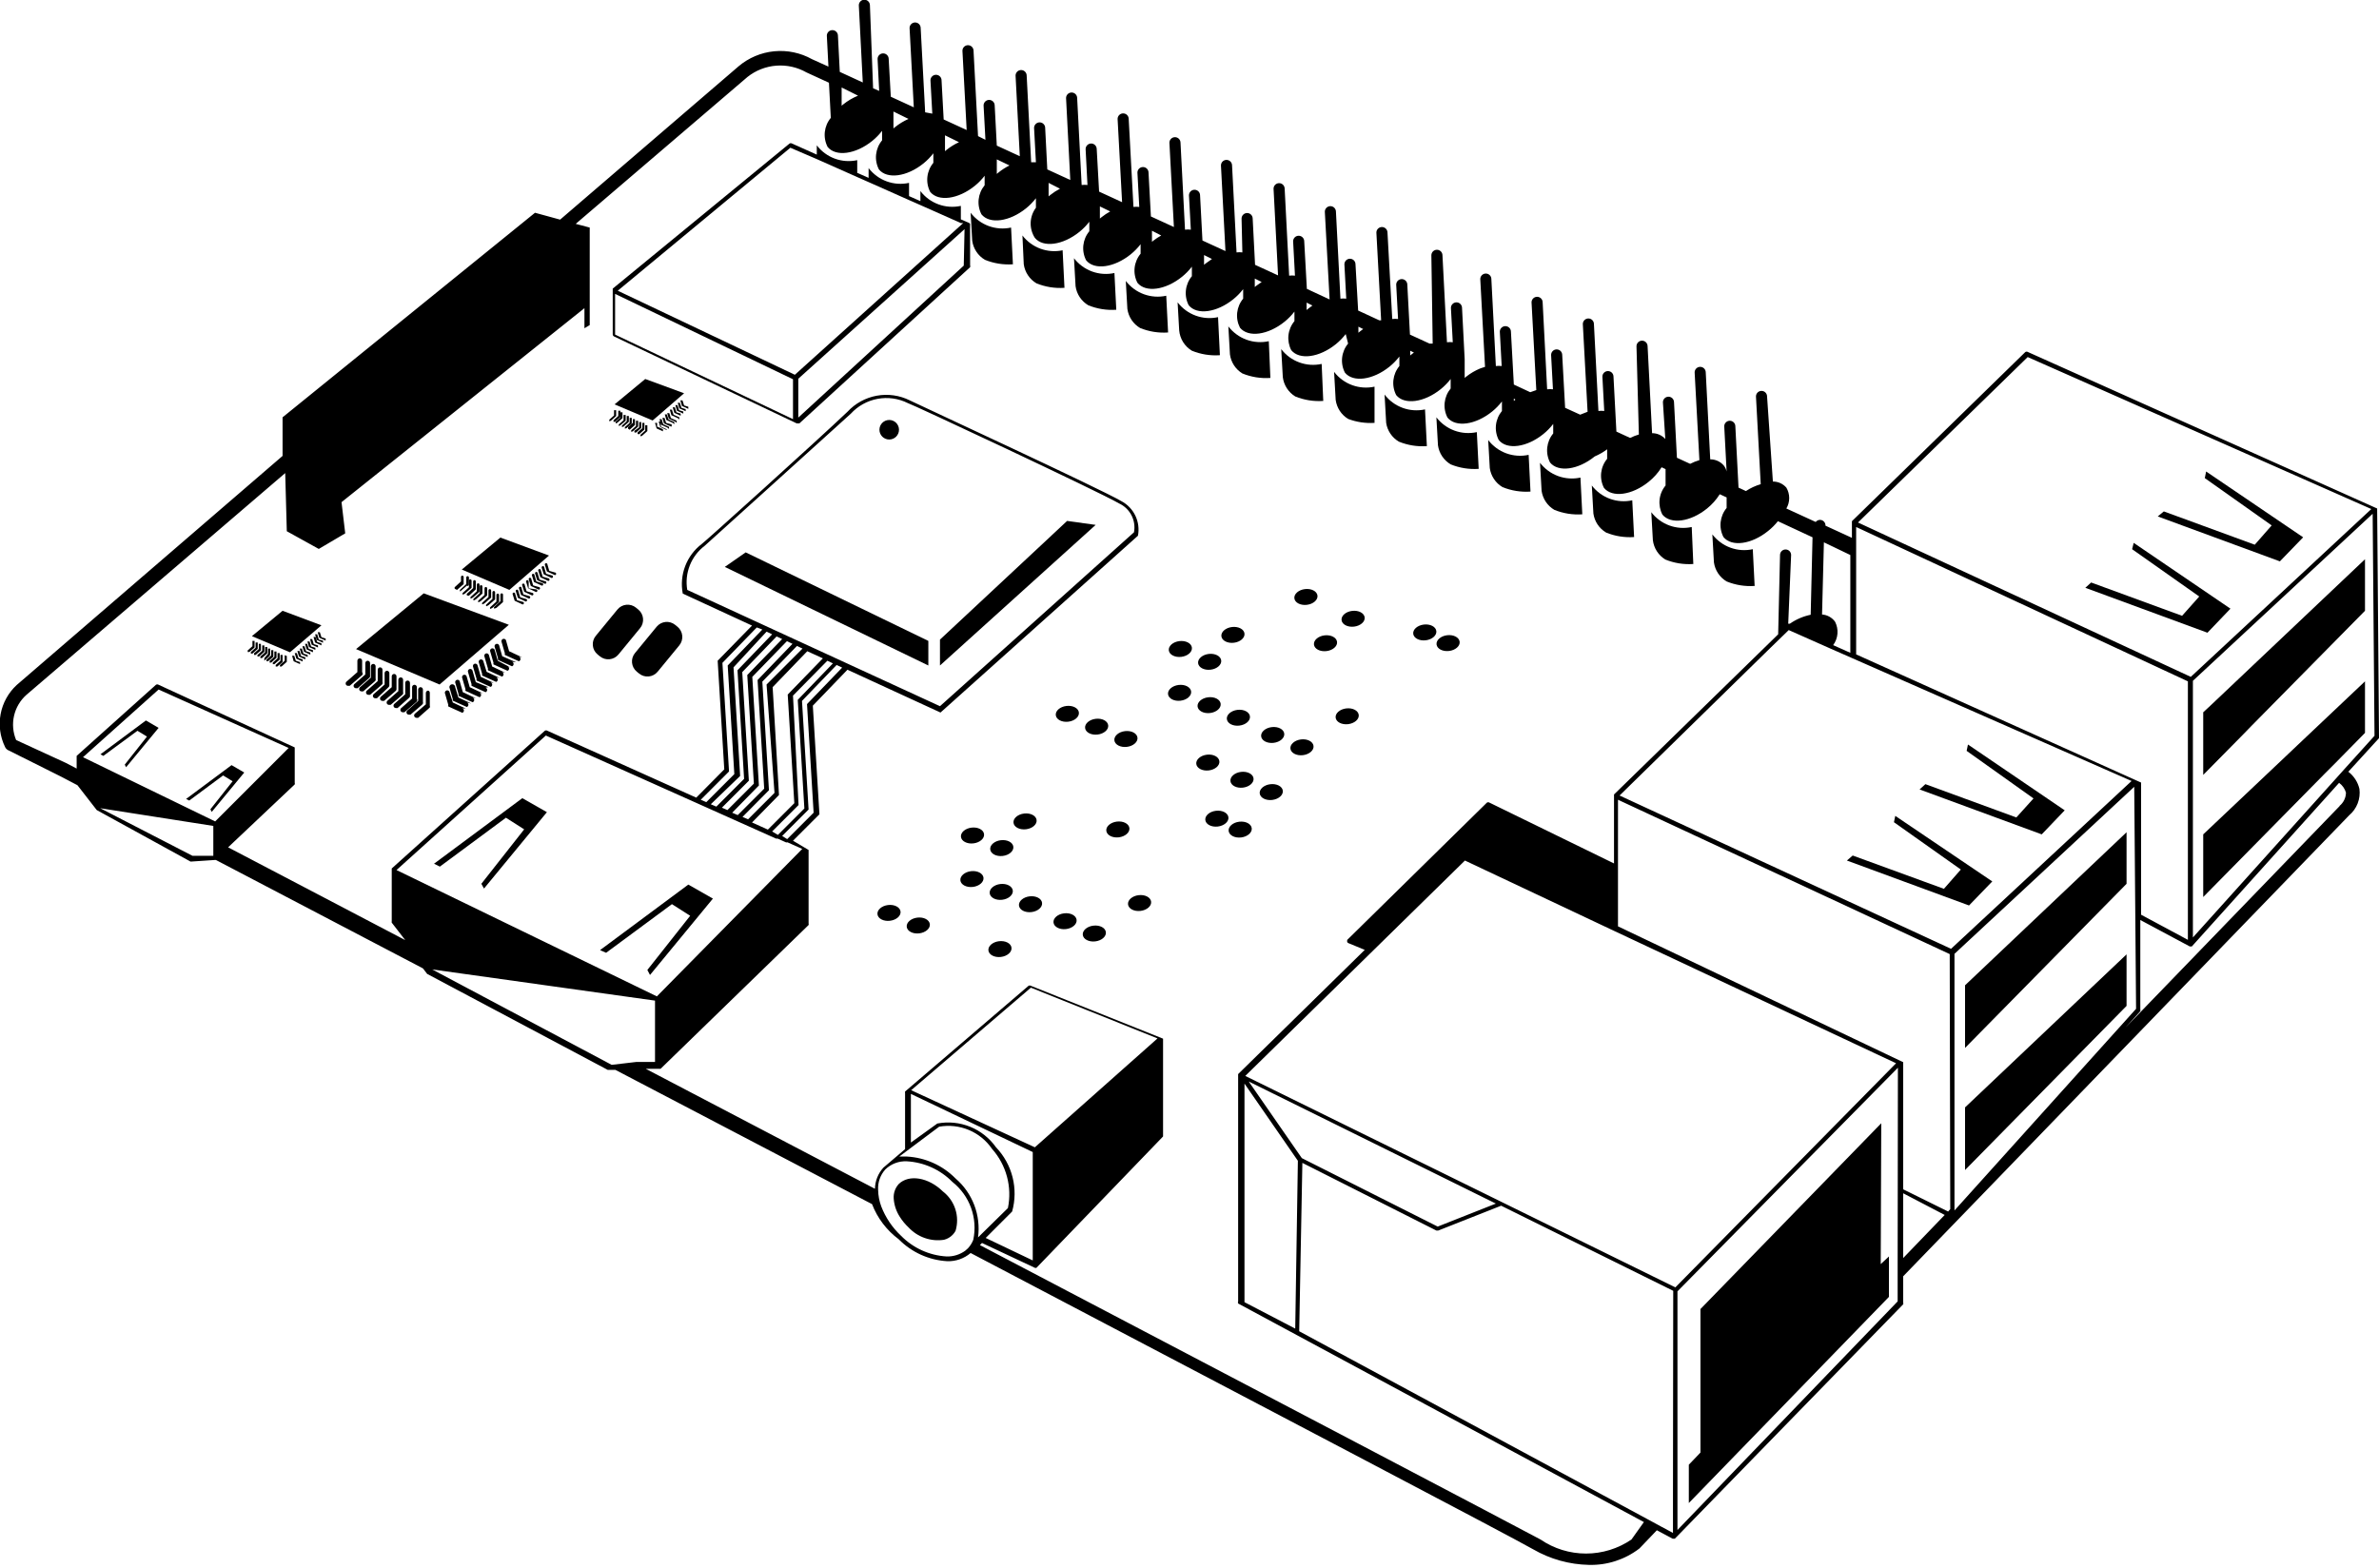 <svg width="349" height="230" viewBox="0 0 349 230" fill="none" xmlns="http://www.w3.org/2000/svg">
<path d="M106.329 83.178L136.188 97.642V94.036L109.392 81.045L106.329 83.178Z" fill="black"/>
<path d="M156.546 76.431L137.894 93.842V97.642L160.734 77.013L156.546 76.431Z" fill="black"/>
<path d="M130.448 64.487C131.241 64.487 131.883 63.845 131.883 63.053C131.883 62.26 131.241 61.618 130.448 61.618C129.656 61.618 129.014 62.26 129.014 63.053C129.014 63.845 129.656 64.487 130.448 64.487Z" fill="black"/>
<path d="M277.843 120.638L287.654 127.579L285.172 130.41L271.793 125.524L270.94 126.26L288.856 132.853L292.268 129.324L278.037 119.707L277.843 120.638Z" fill="black"/>
<path d="M288.701 109.237L288.507 110.168L298.317 117.148L295.797 119.94L282.457 115.054L281.604 115.829L299.52 122.421L302.893 118.893L288.701 109.237Z" fill="black"/>
<path d="M156.716 105.89C157.652 105.779 158.349 105.172 158.274 104.534C158.198 103.896 157.378 103.469 156.442 103.58C155.507 103.691 154.809 104.298 154.885 104.936C154.961 105.574 155.781 106.001 156.716 105.89Z" fill="black"/>
<path d="M161.016 107.775C161.952 107.664 162.649 107.057 162.573 106.419C162.498 105.781 161.678 105.354 160.742 105.465C159.806 105.575 159.109 106.183 159.185 106.821C159.26 107.459 160.08 107.886 161.016 107.775Z" fill="black"/>
<path d="M165.311 109.582C166.247 109.471 166.944 108.864 166.868 108.226C166.793 107.588 165.973 107.161 165.037 107.272C164.101 107.383 163.404 107.99 163.48 108.628C163.555 109.266 164.375 109.693 165.311 109.582Z" fill="black"/>
<path d="M173.182 102.809C174.118 102.698 174.816 102.091 174.74 101.453C174.664 100.815 173.844 100.387 172.909 100.498C171.973 100.609 171.276 101.216 171.351 101.854C171.427 102.492 172.247 102.92 173.182 102.809Z" fill="black"/>
<path d="M177.516 104.616C178.452 104.505 179.149 103.898 179.074 103.26C178.998 102.622 178.178 102.195 177.242 102.306C176.307 102.416 175.609 103.024 175.685 103.662C175.761 104.3 176.581 104.727 177.516 104.616Z" fill="black"/>
<path d="M181.811 106.462C182.747 106.351 183.444 105.744 183.369 105.106C183.293 104.468 182.473 104.041 181.537 104.152C180.602 104.263 179.904 104.87 179.98 105.508C180.056 106.146 180.876 106.573 181.811 106.462Z" fill="black"/>
<path d="M186.843 108.992C187.778 108.881 188.476 108.274 188.4 107.636C188.324 106.998 187.505 106.571 186.569 106.682C185.633 106.793 184.936 107.4 185.011 108.038C185.087 108.676 185.907 109.103 186.843 108.992Z" fill="black"/>
<path d="M191.138 110.8C192.074 110.689 192.771 110.082 192.695 109.444C192.62 108.805 191.8 108.378 190.864 108.489C189.928 108.6 189.231 109.207 189.306 109.845C189.382 110.483 190.202 110.911 191.138 110.8Z" fill="black"/>
<path d="M177.327 113.039C178.262 112.928 178.96 112.321 178.884 111.683C178.808 111.045 177.988 110.618 177.052 110.729C176.117 110.84 175.419 111.447 175.495 112.085C175.571 112.723 176.391 113.151 177.327 113.039Z" fill="black"/>
<path d="M198.639 91.94C199.575 91.829 200.272 91.222 200.197 90.584C200.121 89.946 199.301 89.519 198.365 89.63C197.43 89.741 196.732 90.348 196.808 90.986C196.884 91.624 197.704 92.051 198.639 91.94Z" fill="black"/>
<path d="M209.153 93.947C210.089 93.836 210.786 93.229 210.71 92.591C210.635 91.953 209.815 91.526 208.879 91.636C207.943 91.747 207.246 92.355 207.321 92.993C207.397 93.631 208.217 94.058 209.153 93.947Z" fill="black"/>
<path d="M191.716 88.742C192.652 88.631 193.349 88.024 193.274 87.386C193.198 86.748 192.378 86.321 191.442 86.432C190.507 86.543 189.809 87.15 189.885 87.788C189.961 88.426 190.78 88.853 191.716 88.742Z" fill="black"/>
<path d="M194.589 95.531C195.525 95.42 196.222 94.813 196.146 94.175C196.071 93.537 195.251 93.11 194.315 93.221C193.379 93.332 192.682 93.939 192.758 94.577C192.833 95.215 193.653 95.642 194.589 95.531Z" fill="black"/>
<path d="M212.573 95.512C213.509 95.401 214.207 94.794 214.131 94.156C214.055 93.518 213.235 93.091 212.3 93.201C211.364 93.312 210.667 93.919 210.742 94.558C210.818 95.195 211.638 95.623 212.573 95.512Z" fill="black"/>
<path d="M197.77 106.25C198.706 106.139 199.403 105.532 199.328 104.894C199.252 104.256 198.432 103.829 197.496 103.94C196.561 104.051 195.863 104.658 195.939 105.296C196.015 105.934 196.834 106.361 197.77 106.25Z" fill="black"/>
<path d="M173.295 96.375C174.231 96.264 174.928 95.657 174.852 95.019C174.776 94.381 173.957 93.954 173.021 94.064C172.085 94.176 171.388 94.783 171.464 95.421C171.539 96.059 172.359 96.486 173.295 96.375Z" fill="black"/>
<path d="M177.595 98.259C178.531 98.148 179.228 97.54 179.152 96.902C179.076 96.264 178.256 95.837 177.321 95.948C176.385 96.059 175.688 96.667 175.763 97.305C175.839 97.943 176.659 98.37 177.595 98.259Z" fill="black"/>
<path d="M181.008 94.306C181.944 94.196 182.642 93.588 182.566 92.95C182.49 92.312 181.67 91.885 180.735 91.996C179.799 92.107 179.102 92.714 179.177 93.352C179.253 93.99 180.073 94.417 181.008 94.306Z" fill="black"/>
<path d="M131.844 173.724C131.584 174.012 131.384 174.349 131.258 174.715C131.131 175.082 131.08 175.47 131.108 175.857C131.173 176.81 131.48 177.731 132 178.533C132.357 179.103 132.787 179.625 133.279 180.084C133.932 180.788 134.746 181.322 135.651 181.639C136.557 181.957 137.526 182.049 138.475 181.906C138.963 181.788 139.407 181.532 139.755 181.17C139.925 180.998 140.069 180.802 140.182 180.588C140.493 179.55 140.482 178.441 140.149 177.41C139.817 176.378 139.179 175.471 138.32 174.81C136.226 172.755 133.357 172.251 131.844 173.724Z" fill="black"/>
<path d="M98.573 132.659L101.249 134.365L94.967 142.314L95.355 143.051L104.584 131.844L100.977 129.789L88.025 139.406L88.917 139.794L98.573 132.659Z" fill="black"/>
<path d="M33.969 112.262L27.3 117.225L27.765 117.458L32.728 113.774L34.124 114.627L30.867 118.738L31.061 119.125L35.831 113.347L33.969 112.262Z" fill="black"/>
<path d="M142.392 31.216L142.625 35.327C142.706 35.902 142.916 36.451 143.238 36.934C143.56 37.417 143.986 37.822 144.486 38.118C145.788 38.65 147.194 38.875 148.596 38.778L148.325 33.388C147.232 33.626 146.094 33.548 145.043 33.164C143.992 32.779 143.073 32.104 142.392 31.216V31.216Z" fill="black"/>
<path d="M149.992 34.551L150.186 38.778C150.268 39.353 150.477 39.902 150.799 40.385C151.122 40.869 151.548 41.273 152.048 41.57C153.349 42.101 154.756 42.327 156.158 42.229L155.887 36.722C154.799 36.953 153.669 36.871 152.626 36.487C151.583 36.103 150.67 35.432 149.992 34.551V34.551Z" fill="black"/>
<path d="M157.554 37.886L157.787 41.996C157.868 42.571 158.078 43.121 158.4 43.604C158.722 44.087 159.149 44.492 159.648 44.788C160.95 45.32 162.356 45.545 163.759 45.448L163.487 40.057C162.394 40.296 161.256 40.218 160.205 39.834C159.154 39.449 158.235 38.774 157.554 37.886V37.886Z" fill="black"/>
<path d="M171.088 43.392C169.994 43.631 168.856 43.553 167.806 43.169C166.755 42.784 165.835 42.108 165.155 41.221L165.387 45.331C165.469 45.906 165.678 46.456 166 46.939C166.322 47.422 166.749 47.827 167.249 48.123C168.55 48.654 169.956 48.88 171.359 48.782L171.088 43.392Z" fill="black"/>
<path d="M174.849 51.458C176.151 51.989 177.557 52.215 178.959 52.117L178.688 46.533C177.595 46.772 176.457 46.694 175.406 46.31C174.355 45.925 173.436 45.249 172.755 44.362L172.988 48.472C173.04 49.081 173.237 49.669 173.56 50.188C173.884 50.707 174.325 51.142 174.849 51.458V51.458Z" fill="black"/>
<path d="M182.256 54.793C183.557 55.324 184.963 55.55 186.366 55.452L186.133 50.062C185.04 50.3 183.902 50.223 182.851 49.838C181.801 49.454 180.881 48.778 180.2 47.891L180.433 52.001C180.51 52.573 180.714 53.12 181.029 53.603C181.344 54.086 181.763 54.492 182.256 54.793V54.793Z" fill="black"/>
<path d="M190.011 58.167C191.313 58.698 192.719 58.923 194.122 58.826L193.889 53.397C192.796 53.635 191.657 53.558 190.607 53.173C189.556 52.789 188.637 52.113 187.956 51.225L188.189 55.336C188.26 55.914 188.461 56.469 188.777 56.959C189.092 57.449 189.514 57.862 190.011 58.167Z" fill="black"/>
<path d="M197.767 61.463C199.002 61.933 200.325 62.132 201.644 62.044V56.732C200.551 56.97 199.413 56.893 198.362 56.508C197.312 56.124 196.392 55.448 195.711 54.56L195.944 58.671C196.021 59.242 196.225 59.79 196.54 60.273C196.855 60.756 197.274 61.162 197.767 61.463V61.463Z" fill="black"/>
<path d="M205.212 64.798C206.514 65.329 207.92 65.554 209.322 65.457L209.051 60.067C207.958 60.305 206.82 60.228 205.769 59.843C204.718 59.459 203.799 58.783 203.118 57.895L203.351 62.044C203.437 62.613 203.649 63.154 203.971 63.63C204.293 64.107 204.717 64.505 205.212 64.798V64.798Z" fill="black"/>
<path d="M212.812 68.132C214.114 68.664 215.52 68.889 216.923 68.792L216.651 63.402C215.558 63.64 214.42 63.562 213.369 63.178C212.319 62.793 211.399 62.118 210.718 61.23L210.951 65.341C211.032 65.916 211.242 66.465 211.564 66.948C211.886 67.431 212.313 67.836 212.812 68.132V68.132Z" fill="black"/>
<path d="M220.413 71.467C221.715 71.999 223.121 72.224 224.523 72.127L224.252 66.736C223.159 66.975 222.02 66.897 220.97 66.513C219.919 66.128 219 65.453 218.319 64.565L218.552 68.675C218.633 69.25 218.842 69.8 219.165 70.283C219.487 70.766 219.913 71.171 220.413 71.467Z" fill="black"/>
<path d="M228.013 74.802C229.315 75.334 230.721 75.559 232.124 75.462L231.852 70.072C230.759 70.31 229.621 70.232 228.57 69.848C227.52 69.463 226.6 68.788 225.919 67.9L226.152 72.01C226.233 72.585 226.443 73.135 226.765 73.618C227.087 74.101 227.514 74.506 228.013 74.802Z" fill="black"/>
<path d="M235.614 78.137C236.915 78.668 238.322 78.894 239.724 78.796L239.453 73.406C238.36 73.645 237.221 73.567 236.171 73.183C235.12 72.798 234.201 72.123 233.52 71.235L233.752 75.345C233.834 75.92 234.043 76.47 234.365 76.953C234.688 77.436 235.114 77.841 235.614 78.137V78.137Z" fill="black"/>
<path d="M244.3 82.093C245.602 82.624 247.008 82.849 248.41 82.752L248.178 77.323C247.085 77.561 245.946 77.484 244.896 77.099C243.845 76.715 242.926 76.039 242.245 75.151L242.477 79.262C242.549 79.84 242.75 80.395 243.065 80.885C243.381 81.375 243.803 81.788 244.3 82.093Z" fill="black"/>
<path d="M253.296 85.311C254.598 85.842 256.004 86.068 257.407 85.97L257.135 80.58C256.042 80.819 254.904 80.741 253.853 80.356C252.803 79.972 251.883 79.296 251.202 78.409L251.435 82.519C251.516 83.094 251.726 83.644 252.048 84.127C252.37 84.61 252.797 85.015 253.296 85.311Z" fill="black"/>
<path d="M288.274 153.754L311.967 129.673V122.111L288.274 144.564V153.754Z" fill="black"/>
<path d="M288.274 171.669L311.967 147.588V140.026L288.274 162.479V171.669Z" fill="black"/>
<path d="M277.106 189.429V186.637V184.35L275.904 185.474L275.981 164.806L249.457 192.066V213.123L247.751 214.906V217.039V219.831V220.529L277.106 190.283V189.429Z" fill="black"/>
<path d="M327.207 89.305L313.014 79.65L312.782 80.58L322.631 87.521L320.111 90.352L306.771 85.466L305.918 86.242L323.833 92.834L327.207 89.305Z" fill="black"/>
<path d="M337.871 78.835L323.639 69.179L323.445 70.149L333.256 77.09L330.774 79.921L317.435 75.035L316.543 75.772L334.458 82.364L337.871 78.835Z" fill="black"/>
<path d="M182.337 115.564C183.273 115.453 183.97 114.846 183.895 114.208C183.819 113.57 182.999 113.143 182.064 113.254C181.128 113.364 180.43 113.972 180.506 114.61C180.582 115.248 181.402 115.675 182.337 115.564Z" fill="black"/>
<path d="M186.632 117.371C187.568 117.26 188.265 116.653 188.19 116.015C188.114 115.377 187.294 114.95 186.359 115.061C185.423 115.172 184.725 115.779 184.801 116.417C184.877 117.055 185.697 117.482 186.632 117.371Z" fill="black"/>
<path d="M130.554 135.098C131.49 134.988 132.187 134.38 132.111 133.742C132.036 133.104 131.216 132.677 130.28 132.788C129.344 132.899 128.647 133.506 128.723 134.144C128.798 134.782 129.618 135.209 130.554 135.098Z" fill="black"/>
<path d="M134.849 136.945C135.785 136.834 136.482 136.227 136.407 135.589C136.331 134.95 135.511 134.523 134.575 134.634C133.639 134.745 132.942 135.352 133.018 135.99C133.093 136.628 133.913 137.056 134.849 136.945Z" fill="black"/>
<path d="M142.721 130.132C143.656 130.021 144.354 129.414 144.278 128.776C144.202 128.138 143.382 127.711 142.447 127.822C141.511 127.933 140.814 128.54 140.889 129.178C140.965 129.816 141.785 130.243 142.721 130.132Z" fill="black"/>
<path d="M147.02 132.017C147.956 131.906 148.653 131.299 148.578 130.661C148.502 130.023 147.682 129.595 146.746 129.706C145.811 129.817 145.113 130.424 145.189 131.062C145.265 131.701 146.084 132.128 147.02 132.017Z" fill="black"/>
<path d="M151.315 133.824C152.251 133.713 152.948 133.106 152.873 132.468C152.797 131.83 151.977 131.403 151.041 131.514C150.106 131.625 149.408 132.232 149.484 132.87C149.56 133.508 150.38 133.935 151.315 133.824Z" fill="black"/>
<path d="M156.381 136.316C157.317 136.205 158.014 135.598 157.938 134.96C157.863 134.322 157.043 133.894 156.107 134.005C155.171 134.116 154.474 134.723 154.55 135.361C154.625 135.999 155.445 136.427 156.381 136.316Z" fill="black"/>
<path d="M160.676 138.123C161.612 138.012 162.309 137.405 162.233 136.767C162.158 136.129 161.338 135.702 160.402 135.813C159.466 135.923 158.769 136.531 158.845 137.169C158.92 137.807 159.74 138.234 160.676 138.123Z" fill="black"/>
<path d="M146.831 140.406C147.767 140.295 148.464 139.688 148.388 139.05C148.313 138.412 147.493 137.985 146.557 138.096C145.621 138.207 144.924 138.814 145 139.452C145.076 140.09 145.896 140.518 146.831 140.406Z" fill="black"/>
<path d="M178.652 121.271C179.588 121.16 180.285 120.553 180.209 119.915C180.134 119.276 179.314 118.849 178.378 118.96C177.442 119.071 176.745 119.678 176.821 120.316C176.896 120.954 177.716 121.382 178.652 121.271Z" fill="black"/>
<path d="M164.127 122.855C165.063 122.744 165.76 122.137 165.685 121.499C165.609 120.861 164.789 120.433 163.853 120.544C162.918 120.655 162.22 121.262 162.296 121.9C162.372 122.538 163.191 122.966 164.127 122.855Z" fill="black"/>
<path d="M182.073 122.874C183.009 122.763 183.706 122.156 183.63 121.518C183.555 120.88 182.735 120.453 181.799 120.564C180.863 120.675 180.166 121.282 180.242 121.92C180.317 122.558 181.137 122.985 182.073 122.874Z" fill="black"/>
<path d="M167.313 133.651C168.249 133.54 168.946 132.933 168.87 132.295C168.795 131.657 167.975 131.23 167.039 131.341C166.103 131.452 165.406 132.059 165.482 132.697C165.557 133.335 166.377 133.762 167.313 133.651Z" fill="black"/>
<path d="M142.804 123.742C143.74 123.631 144.437 123.023 144.362 122.385C144.286 121.747 143.466 121.32 142.53 121.431C141.594 121.542 140.897 122.15 140.973 122.788C141.049 123.426 141.869 123.853 142.804 123.742Z" fill="black"/>
<path d="M147.1 125.587C148.035 125.476 148.733 124.869 148.657 124.231C148.581 123.593 147.761 123.166 146.825 123.277C145.89 123.388 145.192 123.995 145.268 124.633C145.344 125.271 146.164 125.698 147.1 125.587Z" fill="black"/>
<path d="M150.513 121.673C151.448 121.562 152.146 120.955 152.07 120.317C151.994 119.679 151.175 119.252 150.239 119.363C149.303 119.474 148.606 120.081 148.681 120.719C148.757 121.357 149.577 121.784 150.513 121.673Z" fill="black"/>
<path d="M62.161 87.056L52.234 95.238L64.487 100.434L74.647 91.671L62.161 87.056Z" fill="black"/>
<path d="M90.577 89.43L87.401 93.294C86.721 94.122 86.841 95.344 87.668 96.023L87.998 96.294C88.825 96.974 90.047 96.855 90.727 96.027L93.903 92.162C94.582 91.335 94.463 90.113 93.635 89.433L93.306 89.162C92.478 88.483 91.257 88.602 90.577 89.43Z" fill="black"/>
<path d="M96.329 91.955L93.152 95.819C92.472 96.646 92.591 97.868 93.418 98.548L93.748 98.819C94.575 99.499 95.796 99.38 96.477 98.553L99.654 94.689C100.334 93.862 100.215 92.64 99.388 91.96L99.058 91.689C98.231 91.009 97.009 91.128 96.329 91.955Z" fill="black"/>
<path d="M53.126 98.612V96.944C53.126 96.852 53.089 96.763 53.023 96.698C52.958 96.632 52.869 96.595 52.776 96.595C52.684 96.595 52.595 96.632 52.53 96.698C52.464 96.763 52.428 96.852 52.428 96.944V98.612L50.838 100.008C50.781 100.054 50.739 100.117 50.72 100.187C50.701 100.258 50.704 100.333 50.73 100.402C50.756 100.471 50.802 100.53 50.864 100.57C50.925 100.611 50.997 100.631 51.07 100.628H51.303L53.009 99.155C53.058 99.132 53.1 99.098 53.134 99.056C53.167 99.014 53.191 98.965 53.202 98.912C53.213 98.859 53.212 98.805 53.199 98.753C53.186 98.701 53.16 98.653 53.126 98.612V98.612Z" fill="black"/>
<path d="M54.289 99.116V97.293C54.289 97.201 54.252 97.112 54.187 97.047C54.121 96.981 54.032 96.945 53.94 96.945C53.847 96.945 53.758 96.981 53.693 97.047C53.628 97.112 53.591 97.201 53.591 97.293V98.961L52.001 100.357C51.944 100.403 51.903 100.466 51.883 100.537C51.864 100.607 51.867 100.682 51.893 100.751C51.919 100.82 51.966 100.879 52.027 100.919C52.088 100.96 52.16 100.98 52.234 100.977H52.466L54.172 99.465C54.222 99.423 54.26 99.369 54.28 99.307C54.301 99.245 54.304 99.179 54.289 99.116V99.116Z" fill="black"/>
<path d="M55.103 99.581V97.759C55.103 97.666 55.066 97.578 55.001 97.512C54.935 97.447 54.847 97.41 54.754 97.41C54.662 97.41 54.573 97.447 54.507 97.512C54.442 97.578 54.405 97.666 54.405 97.759V99.426L52.815 100.822C52.758 100.868 52.717 100.931 52.698 101.002C52.678 101.073 52.682 101.148 52.708 101.216C52.733 101.285 52.78 101.344 52.841 101.385C52.902 101.425 52.975 101.446 53.048 101.443H53.281L54.987 99.969C55.044 99.925 55.086 99.863 55.107 99.794C55.128 99.724 55.127 99.65 55.103 99.581V99.581Z" fill="black"/>
<path d="M56.111 100.085V98.263C56.111 98.17 56.075 98.082 56.009 98.016C55.944 97.951 55.855 97.914 55.762 97.914C55.67 97.914 55.581 97.951 55.516 98.016C55.45 98.082 55.413 98.17 55.413 98.263V99.93L53.824 101.326C53.766 101.372 53.725 101.435 53.706 101.506C53.687 101.577 53.69 101.652 53.716 101.721C53.742 101.789 53.788 101.848 53.849 101.889C53.91 101.929 53.983 101.95 54.056 101.947H54.289L55.995 100.473C56.052 100.429 56.094 100.367 56.115 100.298C56.136 100.228 56.135 100.154 56.111 100.085V100.085Z" fill="black"/>
<path d="M57.12 100.59V98.767C57.12 98.674 57.083 98.586 57.017 98.52C56.952 98.455 56.863 98.418 56.771 98.418C56.678 98.418 56.589 98.455 56.524 98.52C56.458 98.586 56.422 98.674 56.422 98.767V100.434L54.832 101.83C54.775 101.876 54.733 101.939 54.714 102.01C54.695 102.081 54.698 102.156 54.724 102.225C54.75 102.293 54.797 102.352 54.858 102.393C54.919 102.433 54.991 102.454 55.064 102.451H55.297L57.003 100.822C57.071 100.763 57.112 100.679 57.12 100.59V100.59Z" fill="black"/>
<path d="M58.167 101.055V99.232C58.167 99.14 58.13 99.051 58.064 98.986C57.999 98.92 57.91 98.883 57.818 98.883C57.725 98.883 57.636 98.92 57.571 98.986C57.505 99.051 57.469 99.14 57.469 99.232V100.822L55.879 102.218C55.822 102.264 55.781 102.327 55.761 102.398C55.742 102.469 55.745 102.544 55.771 102.612C55.797 102.681 55.843 102.74 55.905 102.781C55.966 102.821 56.038 102.842 56.111 102.839H56.344L58.05 101.365C58.094 101.327 58.127 101.279 58.148 101.225C58.168 101.171 58.175 101.112 58.167 101.055Z" fill="black"/>
<path d="M59.136 101.559V99.737C59.136 99.644 59.099 99.555 59.034 99.49C58.968 99.424 58.88 99.388 58.787 99.388C58.694 99.388 58.606 99.424 58.54 99.49C58.475 99.555 58.438 99.644 58.438 99.737V101.404L56.848 102.8C56.791 102.846 56.75 102.909 56.731 102.98C56.711 103.05 56.715 103.125 56.74 103.194C56.766 103.263 56.813 103.322 56.874 103.362C56.935 103.403 57.008 103.423 57.081 103.42H57.313L59.02 101.947C59.077 101.902 59.119 101.841 59.14 101.771C59.161 101.702 59.159 101.628 59.136 101.559V101.559Z" fill="black"/>
<path d="M60.144 102.024V100.202C60.144 100.109 60.108 100.02 60.042 99.955C59.977 99.889 59.888 99.853 59.795 99.853C59.703 99.853 59.614 99.889 59.548 99.955C59.483 100.02 59.446 100.109 59.446 100.202V101.869L57.856 103.265C57.799 103.311 57.758 103.374 57.739 103.445C57.719 103.516 57.723 103.591 57.749 103.659C57.775 103.728 57.821 103.787 57.882 103.828C57.943 103.868 58.016 103.889 58.089 103.886H58.322L60.028 102.373C60.078 102.332 60.115 102.277 60.136 102.215C60.156 102.154 60.159 102.088 60.144 102.024V102.024Z" fill="black"/>
<path d="M61.153 102.528V100.822C61.153 100.776 61.144 100.731 61.126 100.689C61.108 100.646 61.083 100.608 61.05 100.575C61.018 100.543 60.98 100.517 60.937 100.5C60.895 100.482 60.849 100.473 60.804 100.473C60.758 100.473 60.712 100.482 60.67 100.5C60.628 100.517 60.589 100.543 60.557 100.575C60.524 100.608 60.499 100.646 60.481 100.689C60.464 100.731 60.455 100.776 60.455 100.822V102.49L58.865 103.886C58.807 103.932 58.766 103.995 58.747 104.065C58.728 104.136 58.731 104.211 58.757 104.28C58.783 104.349 58.829 104.407 58.891 104.448C58.952 104.489 59.024 104.509 59.097 104.506H59.33L61.036 103.032C61.079 103.009 61.116 102.976 61.145 102.937C61.174 102.898 61.195 102.854 61.206 102.806C61.217 102.759 61.218 102.709 61.209 102.662C61.2 102.614 61.18 102.568 61.153 102.528V102.528Z" fill="black"/>
<path d="M62.044 102.994V101.171C62.044 101.079 62.008 100.99 61.942 100.924C61.877 100.859 61.788 100.822 61.695 100.822C61.603 100.822 61.514 100.859 61.449 100.924C61.383 100.99 61.346 101.079 61.346 101.171V102.839L59.757 104.235C59.699 104.281 59.658 104.344 59.639 104.414C59.62 104.485 59.623 104.56 59.649 104.629C59.675 104.698 59.721 104.756 59.782 104.797C59.843 104.838 59.916 104.858 59.989 104.855H60.222L61.928 103.382C61.985 103.337 62.027 103.276 62.048 103.206C62.069 103.137 62.068 103.062 62.044 102.994V102.994Z" fill="black"/>
<path d="M62.82 101.326C62.727 101.326 62.639 101.363 62.573 101.429C62.508 101.494 62.471 101.583 62.471 101.675V103.343L60.881 104.7C60.824 104.746 60.783 104.809 60.764 104.88C60.744 104.951 60.748 105.026 60.773 105.094C60.799 105.163 60.846 105.222 60.907 105.262C60.968 105.303 61.041 105.323 61.114 105.32H61.346L63.053 103.808C63.071 103.765 63.08 103.719 63.08 103.672C63.08 103.626 63.071 103.58 63.053 103.537V101.714C63.066 101.632 63.05 101.549 63.008 101.477C62.965 101.406 62.898 101.353 62.82 101.326V101.326Z" fill="black"/>
<path d="M76.586 96.44L74.686 95.549L74.221 93.92C74.184 93.847 74.123 93.788 74.048 93.756C73.973 93.723 73.888 93.718 73.81 93.741C73.731 93.764 73.663 93.814 73.618 93.882C73.573 93.95 73.552 94.032 73.561 94.114L74.066 95.859C74.039 95.934 74.039 96.016 74.066 96.091L76.121 97.022C76.189 96.998 76.249 96.954 76.29 96.895C76.332 96.835 76.355 96.765 76.355 96.692C76.355 96.62 76.332 96.549 76.29 96.49C76.249 96.431 76.189 96.387 76.121 96.363L76.586 96.44Z" fill="black"/>
<path d="M75.733 97.177L73.678 96.285L73.212 94.656C73.176 94.583 73.115 94.525 73.04 94.492C72.965 94.46 72.88 94.454 72.802 94.478C72.723 94.501 72.655 94.551 72.61 94.619C72.564 94.687 72.544 94.769 72.553 94.85L73.057 96.595C73.031 96.671 73.031 96.753 73.057 96.828L75.112 97.759C75.181 97.735 75.24 97.69 75.282 97.631C75.324 97.572 75.347 97.502 75.347 97.429C75.347 97.357 75.324 97.286 75.282 97.227C75.24 97.168 75.181 97.123 75.112 97.1L75.733 97.177Z" fill="black"/>
<path d="M74.919 97.953L73.019 96.944L72.553 95.316C72.517 95.242 72.456 95.184 72.38 95.152C72.305 95.119 72.221 95.114 72.142 95.137C72.064 95.16 71.996 95.21 71.951 95.278C71.905 95.346 71.885 95.428 71.894 95.51L72.398 97.255C72.371 97.33 72.371 97.412 72.398 97.487L74.453 98.418C74.522 98.394 74.581 98.35 74.623 98.29C74.665 98.231 74.688 98.161 74.688 98.088C74.688 98.016 74.665 97.945 74.623 97.886C74.581 97.827 74.522 97.782 74.453 97.759L74.919 97.953Z" fill="black"/>
<path d="M74.104 98.689L72.204 97.798L71.739 96.169C71.733 96.118 71.717 96.069 71.69 96.026C71.664 95.982 71.628 95.945 71.585 95.917C71.543 95.888 71.495 95.87 71.444 95.862C71.394 95.854 71.342 95.858 71.293 95.872C71.245 95.887 71.199 95.912 71.161 95.945C71.123 95.979 71.092 96.021 71.072 96.068C71.052 96.114 71.042 96.165 71.043 96.216C71.044 96.267 71.057 96.317 71.08 96.363L71.584 98.108C71.557 98.183 71.557 98.265 71.584 98.341L73.639 99.271C73.707 99.247 73.767 99.203 73.809 99.144C73.851 99.085 73.873 99.014 73.873 98.942C73.873 98.869 73.851 98.798 73.809 98.739C73.767 98.68 73.707 98.636 73.639 98.612L74.104 98.689Z" fill="black"/>
<path d="M73.29 99.465L71.39 98.573L70.886 96.944C70.849 96.871 70.788 96.813 70.713 96.78C70.638 96.747 70.554 96.742 70.475 96.765C70.396 96.788 70.328 96.838 70.283 96.907C70.238 96.975 70.218 97.057 70.227 97.138L70.731 98.883C70.704 98.959 70.704 99.041 70.731 99.116L72.786 100.047C72.854 100.023 72.914 99.978 72.956 99.919C72.998 99.86 73.02 99.789 73.02 99.717C73.02 99.644 72.998 99.574 72.956 99.515C72.914 99.456 72.854 99.411 72.786 99.387L73.29 99.465Z" fill="black"/>
<path d="M72.437 100.202L70.537 99.31L70.071 97.681C70.066 97.63 70.049 97.582 70.023 97.538C69.996 97.494 69.96 97.457 69.918 97.429C69.876 97.4 69.827 97.382 69.777 97.374C69.727 97.367 69.675 97.37 69.626 97.384C69.577 97.399 69.532 97.424 69.494 97.457C69.455 97.491 69.425 97.533 69.405 97.58C69.384 97.627 69.374 97.677 69.376 97.728C69.377 97.779 69.389 97.829 69.412 97.875L69.916 99.62C69.89 99.695 69.89 99.777 69.916 99.853L71.972 100.783C72.04 100.76 72.099 100.715 72.141 100.656C72.183 100.597 72.206 100.526 72.206 100.454C72.206 100.381 72.183 100.311 72.141 100.252C72.099 100.192 72.04 100.148 71.972 100.124L72.437 100.202Z" fill="black"/>
<path d="M71.623 100.822L69.8 100.085L69.335 98.457C69.329 98.406 69.312 98.357 69.286 98.314C69.26 98.27 69.224 98.233 69.181 98.204C69.139 98.176 69.091 98.157 69.04 98.15C68.99 98.142 68.938 98.146 68.889 98.16C68.84 98.174 68.795 98.199 68.757 98.233C68.719 98.267 68.688 98.309 68.668 98.355C68.647 98.402 68.638 98.453 68.639 98.504C68.64 98.555 68.653 98.605 68.675 98.651L69.18 100.396C69.153 100.471 69.153 100.553 69.18 100.628L71.235 101.559C71.303 101.535 71.363 101.491 71.404 101.432C71.447 101.372 71.469 101.302 71.469 101.229C71.469 101.157 71.447 101.086 71.404 101.027C71.363 100.968 71.303 100.924 71.235 100.9L71.623 100.822Z" fill="black"/>
<path d="M70.808 101.714L68.908 100.822L68.443 99.194C68.406 99.12 68.345 99.062 68.27 99.029C68.195 98.997 68.111 98.991 68.032 99.014C67.953 99.037 67.885 99.088 67.84 99.156C67.795 99.224 67.775 99.306 67.784 99.387L68.288 101.132C68.261 101.208 68.261 101.29 68.288 101.365L70.343 102.296C70.411 102.272 70.471 102.227 70.513 102.168C70.555 102.109 70.577 102.039 70.577 101.966C70.577 101.894 70.555 101.823 70.513 101.764C70.471 101.705 70.411 101.66 70.343 101.636L70.808 101.714Z" fill="black"/>
<path d="M69.8 102.451L67.9 101.559L67.434 99.93C67.398 99.857 67.337 99.799 67.262 99.766C67.187 99.733 67.102 99.728 67.024 99.751C66.945 99.774 66.877 99.824 66.832 99.893C66.786 99.961 66.766 100.043 66.775 100.124L67.279 101.869C67.253 101.944 67.253 102.027 67.279 102.102L69.335 103.033C69.403 103.009 69.462 102.964 69.504 102.905C69.546 102.846 69.569 102.775 69.569 102.703C69.569 102.63 69.546 102.56 69.504 102.501C69.462 102.442 69.403 102.397 69.335 102.373L69.8 102.451Z" fill="black"/>
<path d="M69.141 103.226L67.241 102.335L66.775 100.822C66.775 100.709 66.73 100.601 66.65 100.521C66.57 100.441 66.462 100.396 66.349 100.396C66.236 100.396 66.127 100.441 66.047 100.521C65.967 100.601 65.922 100.709 65.922 100.822L66.426 102.567C66.4 102.643 66.4 102.725 66.426 102.8L68.482 103.731C68.55 103.707 68.609 103.662 68.651 103.603C68.693 103.544 68.716 103.473 68.716 103.401C68.716 103.329 68.693 103.258 68.651 103.199C68.609 103.14 68.55 103.095 68.482 103.071L69.141 103.226Z" fill="black"/>
<path d="M68.326 103.963L66.426 103.071L65.922 101.481C65.886 101.408 65.825 101.35 65.749 101.317C65.674 101.285 65.59 101.279 65.511 101.302C65.433 101.326 65.365 101.376 65.32 101.444C65.274 101.512 65.254 101.594 65.263 101.675L65.767 103.42C65.74 103.496 65.74 103.578 65.767 103.653L67.822 104.584C67.891 104.56 67.95 104.515 67.992 104.456C68.034 104.397 68.057 104.327 68.057 104.254C68.057 104.182 68.034 104.111 67.992 104.052C67.95 103.993 67.891 103.948 67.822 103.924L68.326 103.963Z" fill="black"/>
<path d="M41.453 89.615L36.955 93.338L42.539 95.704L47.154 91.748L41.453 89.615Z" fill="black"/>
<path d="M37.343 94.889V94.036H37.033V94.812L36.335 95.432V95.665H36.567L37.343 95.005V94.889Z" fill="black"/>
<path d="M37.808 95.122V94.269H37.498V95.044L36.8 95.665V95.897H37.033L37.808 95.199V95.122Z" fill="black"/>
<path d="M38.274 95.316V94.463H37.963V95.238L37.265 95.859V96.091H37.498L38.274 95.432V95.316Z" fill="black"/>
<path d="M38.778 95.548V94.695H38.468V95.471L37.77 96.091V96.324H38.002L38.778 95.626V95.548Z" fill="black"/>
<path d="M39.204 95.781V94.928H38.894V95.704L38.196 96.324V96.557H38.429L39.204 95.859V95.781Z" fill="black"/>
<path d="M39.631 96.014V95.161H39.321V95.936L38.778 96.557V96.944L39.553 96.246L39.631 96.014Z" fill="black"/>
<path d="M40.096 96.208V95.393H39.786V96.169L39.088 96.789V97.022H39.321L40.096 96.363V96.208Z" fill="black"/>
<path d="M40.562 96.44V95.587H40.251V96.363L39.553 96.983V97.216H39.786L40.562 96.518V96.44Z" fill="black"/>
<path d="M41.027 96.673V95.82H40.717V96.595L40.019 97.216V97.448H40.251L41.027 96.789V96.673Z" fill="black"/>
<path d="M41.453 96.944V96.091H41.143V96.944L40.445 97.565V97.797H40.678L41.453 97.138V96.944Z" fill="black"/>
<path d="M41.764 96.13V96.944L41.066 97.565V97.797H41.298L42.074 97.1V96.246L41.764 96.13Z" fill="black"/>
<path d="M47.154 93.493L46.921 92.756H46.611L46.843 93.571L47.774 93.997V93.687L47.154 93.493Z" fill="black"/>
<path d="M46.766 93.842L46.533 93.067H46.223L46.456 93.881L47.386 94.308V93.997L46.766 93.842Z" fill="black"/>
<path d="M46.533 94.191L46.301 93.454H45.99L46.223 94.269L47.154 94.695V94.385L46.533 94.191Z" fill="black"/>
<path d="M46.029 94.501L45.797 93.765H45.486L45.719 94.579L46.65 95.005V94.695L46.029 94.501Z" fill="black"/>
<path d="M45.641 94.85L45.409 94.114H45.099L45.331 94.928L46.262 95.355V95.044L45.641 94.85Z" fill="black"/>
<path d="M45.292 95.199L45.06 94.463H44.75L44.982 95.277L45.913 95.704V95.393L45.292 95.199Z" fill="black"/>
<path d="M44.905 95.549L44.672 94.812H44.362L44.594 95.626L45.525 96.053V95.742L44.905 95.549Z" fill="black"/>
<path d="M44.517 95.897L44.284 95.161H43.974L44.207 95.975L45.137 96.401V96.091L44.517 95.897Z" fill="black"/>
<path d="M44.168 96.246L43.935 95.51H43.625L43.858 96.324L44.788 96.751V96.44L44.168 96.246Z" fill="black"/>
<path d="M43.78 96.556L43.547 95.82H43.237L43.47 96.634L44.401 97.061V96.75L43.78 96.556Z" fill="black"/>
<path d="M43.392 96.944L43.16 96.208H42.849L43.082 97.022L44.013 97.448V97.138L43.392 96.944Z" fill="black"/>
<path d="M94.656 55.607L90.158 59.33L95.742 61.695L100.357 57.701L94.656 55.607Z" fill="black"/>
<path d="M89.615 61.734L90.391 61.036V60.183H90.081V60.959L89.383 61.579V61.812L89.615 61.734Z" fill="black"/>
<path d="M91.011 61.114V60.261H90.701V61.036L90.003 61.657V61.889H90.236L91.011 61.191V61.114Z" fill="black"/>
<path d="M90.546 62.044L91.322 61.346V60.493H91.011V61.269L90.313 61.889V62.122L90.546 62.044Z" fill="black"/>
<path d="M91.011 62.394L91.787 61.734V60.881H91.477V61.657L90.779 62.277V62.51L91.011 62.394Z" fill="black"/>
<path d="M91.477 62.587L92.252 61.889V61.036H91.942V61.812L91.244 62.432V62.665L91.477 62.587Z" fill="black"/>
<path d="M91.903 62.82L92.679 62.161V61.308H92.369V62.044L91.671 62.665V62.898L91.903 62.82Z" fill="black"/>
<path d="M92.369 63.053L93.144 62.355V61.502H92.834V62.044L92.136 62.665V62.898L92.369 63.053Z" fill="black"/>
<path d="M92.834 63.285L93.61 62.587V61.734H93.299V62.51L92.601 63.13V63.363L92.834 63.285Z" fill="black"/>
<path d="M93.299 63.479L94.075 62.781V61.928H93.765V62.704L93.067 63.208V63.44L93.299 63.479Z" fill="black"/>
<path d="M93.765 63.712L94.54 63.014V62.044H94.23V62.82L93.532 63.44V63.673L93.765 63.712Z" fill="black"/>
<path d="M94.191 63.944L94.967 63.246V62.393H94.656V63.169L93.959 63.789V64.022L94.191 63.944Z" fill="black"/>
<path d="M100.357 59.485L100.124 58.748H99.814L100.047 59.563L100.977 59.989V59.679L100.357 59.485Z" fill="black"/>
<path d="M99.969 59.834L99.736 59.097H99.426L99.659 59.912L100.59 60.338V60.028L99.969 59.834Z" fill="black"/>
<path d="M99.62 60.183L99.387 59.446H99.077L99.31 60.261L100.241 60.687V60.377L99.62 60.183Z" fill="black"/>
<path d="M99.232 60.493L99 59.757H98.689L98.922 60.571L99.853 60.997V60.687L99.232 60.493Z" fill="black"/>
<path d="M99.659 61.54V61.23L98.806 60.842L98.573 60.105H98.263L98.496 60.92L99.426 61.346L99.659 61.54Z" fill="black"/>
<path d="M99.271 62.044V61.734L98.418 61.346L98.185 60.61H97.875L98.108 61.424L99.038 61.851L99.271 62.044Z" fill="black"/>
<path d="M98.922 62.238V61.928L98.069 61.54L97.836 60.803H97.526L97.759 61.618L98.689 62.044L98.922 62.238Z" fill="black"/>
<path d="M98.534 62.587V62.277L97.72 62.044L97.487 61.308H97.177L97.41 62.122L98.34 62.549L98.534 62.587Z" fill="black"/>
<path d="M98.147 62.936V62.626L97.293 62.238L97.061 61.502H96.751L96.983 62.316L97.914 62.742L98.147 62.936Z" fill="black"/>
<path d="M97.798 63.285V62.975L96.944 62.587V61.851H96.634L96.867 62.665L97.798 63.092V63.285Z" fill="black"/>
<path d="M96.401 62.044H96.091L96.324 62.859L97.255 63.285V62.975L96.401 62.587V62.044Z" fill="black"/>
<path d="M80.541 81.511L73.406 78.874L67.745 83.566L74.725 86.552L80.541 81.511Z" fill="black"/>
<path d="M67.047 86.552L68.016 85.699V84.652C68.016 84.6 67.996 84.551 67.959 84.515C67.923 84.478 67.874 84.458 67.822 84.458C67.771 84.458 67.722 84.478 67.685 84.515C67.649 84.551 67.629 84.6 67.629 84.652V85.311L66.737 86.125C66.701 86.162 66.681 86.21 66.681 86.261C66.681 86.312 66.701 86.361 66.737 86.397L67.047 86.552Z" fill="black"/>
<path d="M68.792 85.776V84.729C68.792 84.678 68.771 84.629 68.735 84.592C68.699 84.556 68.649 84.535 68.598 84.535C68.546 84.535 68.497 84.556 68.461 84.592C68.424 84.629 68.404 84.678 68.404 84.729V85.699L67.512 86.513C67.477 86.549 67.457 86.598 67.457 86.649C67.457 86.7 67.477 86.748 67.512 86.785V86.785L68.482 85.931C68.51 85.953 68.545 85.966 68.581 85.969C68.616 85.973 68.652 85.966 68.685 85.95C68.717 85.934 68.744 85.909 68.763 85.878C68.782 85.848 68.792 85.812 68.792 85.776Z" fill="black"/>
<path d="M68.21 87.095L69.18 86.242V85.195C69.18 85.143 69.159 85.094 69.123 85.058C69.086 85.021 69.037 85.001 68.986 85.001C68.934 85.001 68.885 85.021 68.849 85.058C68.812 85.094 68.792 85.143 68.792 85.195V86.164L67.9 86.978C67.864 87.015 67.844 87.064 67.844 87.114C67.844 87.165 67.864 87.214 67.9 87.25L68.21 87.095Z" fill="black"/>
<path d="M68.792 87.405L69.8 86.475V85.311C69.8 85.26 69.78 85.21 69.743 85.174C69.707 85.138 69.657 85.117 69.606 85.117C69.555 85.117 69.505 85.138 69.469 85.174C69.433 85.21 69.412 85.26 69.412 85.311V86.281L68.52 87.095C68.485 87.131 68.465 87.18 68.465 87.231C68.465 87.281 68.485 87.33 68.52 87.366L68.792 87.405Z" fill="black"/>
<path d="M69.373 87.677L70.343 86.823V85.776C70.343 85.725 70.323 85.676 70.286 85.639C70.25 85.603 70.2 85.583 70.149 85.583C70.098 85.583 70.048 85.603 70.012 85.639C69.975 85.676 69.955 85.725 69.955 85.776V86.746L69.063 87.56C69.028 87.597 69.008 87.645 69.008 87.696C69.008 87.747 69.028 87.795 69.063 87.832L69.373 87.677Z" fill="black"/>
<path d="M69.8 87.948L70.769 87.095V86.048C70.769 85.996 70.749 85.947 70.713 85.911C70.676 85.874 70.627 85.854 70.576 85.854C70.524 85.854 70.475 85.874 70.438 85.911C70.402 85.947 70.382 85.996 70.382 86.048V87.017L69.49 87.832C69.454 87.868 69.434 87.917 69.434 87.967C69.434 88.018 69.454 88.067 69.49 88.103L69.8 87.948Z" fill="black"/>
<path d="M70.498 88.219L71.467 87.366V86.319C71.467 86.268 71.447 86.219 71.411 86.182C71.374 86.146 71.325 86.125 71.274 86.125C71.222 86.125 71.173 86.146 71.136 86.182C71.1 86.219 71.08 86.268 71.08 86.319V87.289L70.188 88.103C70.152 88.139 70.132 88.188 70.132 88.239C70.132 88.289 70.152 88.338 70.188 88.374L70.498 88.219Z" fill="black"/>
<path d="M71.08 88.53L72.049 87.677V86.629C72.049 86.578 72.029 86.529 71.992 86.492C71.956 86.456 71.907 86.436 71.855 86.436C71.804 86.436 71.754 86.456 71.718 86.492C71.682 86.529 71.661 86.578 71.661 86.629V87.599L70.769 88.413C70.734 88.45 70.714 88.498 70.714 88.549C70.714 88.6 70.734 88.648 70.769 88.685L71.08 88.53Z" fill="black"/>
<path d="M71.661 88.801L72.631 87.948V86.901C72.631 86.85 72.61 86.8 72.574 86.764C72.538 86.728 72.488 86.707 72.437 86.707C72.385 86.707 72.336 86.728 72.3 86.764C72.263 86.8 72.243 86.85 72.243 86.901V87.87L71.351 88.685C71.316 88.721 71.296 88.77 71.296 88.82C71.296 88.871 71.316 88.92 71.351 88.956L71.661 88.801Z" fill="black"/>
<path d="M72.243 89.189L73.212 88.336V87.289C73.212 87.237 73.192 87.188 73.156 87.152C73.119 87.115 73.07 87.095 73.019 87.095C72.967 87.095 72.918 87.115 72.882 87.152C72.845 87.188 72.825 87.237 72.825 87.289V88.258L71.933 89.073C71.897 89.109 71.877 89.157 71.877 89.208C71.877 89.259 71.897 89.308 71.933 89.344L72.243 89.189Z" fill="black"/>
<path d="M72.825 89.189L73.794 88.336V87.25C73.794 87.199 73.774 87.149 73.737 87.113C73.701 87.077 73.652 87.056 73.6 87.056C73.549 87.056 73.499 87.077 73.463 87.113C73.427 87.149 73.406 87.199 73.406 87.25V88.219L72.514 89.034C72.479 89.07 72.459 89.119 72.459 89.169C72.459 89.22 72.479 89.269 72.514 89.305L72.825 89.189Z" fill="black"/>
<path d="M80.58 83.76L80.309 82.829C80.309 82.778 80.288 82.729 80.252 82.692C80.216 82.656 80.166 82.635 80.115 82.635C80.064 82.635 80.014 82.656 79.978 82.692C79.941 82.729 79.921 82.778 79.921 82.829L80.231 83.838L81.394 84.38C81.446 84.38 81.495 84.36 81.532 84.324C81.568 84.287 81.588 84.238 81.588 84.186C81.588 84.135 81.568 84.086 81.532 84.049C81.495 84.013 81.446 83.993 81.394 83.993L80.58 83.76Z" fill="black"/>
<path d="M80.115 84.186L79.843 83.256C79.843 83.204 79.823 83.155 79.787 83.119C79.75 83.082 79.701 83.062 79.65 83.062C79.598 83.062 79.549 83.082 79.512 83.119C79.476 83.155 79.456 83.204 79.456 83.256L79.766 84.264L80.929 84.807C80.981 84.807 81.03 84.787 81.066 84.75C81.103 84.714 81.123 84.665 81.123 84.613C81.123 84.562 81.103 84.512 81.066 84.476C81.03 84.44 80.981 84.419 80.929 84.419L80.115 84.186Z" fill="black"/>
<path d="M79.611 84.613L79.339 83.682C79.339 83.631 79.319 83.582 79.283 83.545C79.246 83.509 79.197 83.489 79.145 83.489C79.094 83.489 79.045 83.509 79.008 83.545C78.972 83.582 78.952 83.631 78.952 83.682L79.262 84.691L80.425 85.234C80.477 85.234 80.526 85.213 80.562 85.177C80.599 85.14 80.619 85.091 80.619 85.04C80.619 84.988 80.599 84.939 80.562 84.903C80.526 84.866 80.477 84.846 80.425 84.846L79.611 84.613Z" fill="black"/>
<path d="M79.145 85.04L78.874 84.109C78.874 84.058 78.854 84.008 78.817 83.972C78.781 83.936 78.731 83.915 78.68 83.915C78.629 83.915 78.579 83.936 78.543 83.972C78.507 84.008 78.486 84.058 78.486 84.109L78.796 85.117L79.96 85.66C80.011 85.66 80.061 85.64 80.097 85.603C80.133 85.567 80.154 85.518 80.154 85.466C80.154 85.415 80.133 85.365 80.097 85.329C80.061 85.293 80.011 85.272 79.96 85.272L79.145 85.04Z" fill="black"/>
<path d="M78.68 85.311L78.409 84.38C78.409 84.329 78.388 84.28 78.352 84.243C78.316 84.207 78.266 84.186 78.215 84.186C78.163 84.186 78.114 84.207 78.078 84.243C78.041 84.28 78.021 84.329 78.021 84.38L78.331 85.388L79.494 85.931C79.546 85.931 79.595 85.911 79.632 85.875C79.668 85.838 79.688 85.789 79.688 85.737C79.688 85.686 79.668 85.637 79.632 85.6C79.595 85.564 79.546 85.544 79.494 85.544L78.68 85.311Z" fill="black"/>
<path d="M78.215 85.893L77.943 84.962C77.943 84.911 77.923 84.861 77.886 84.825C77.85 84.789 77.801 84.768 77.749 84.768C77.698 84.768 77.649 84.789 77.612 84.825C77.576 84.861 77.556 84.911 77.556 84.962L77.866 85.97L79.029 86.513C79.081 86.513 79.13 86.493 79.166 86.456C79.203 86.42 79.223 86.371 79.223 86.319C79.223 86.268 79.203 86.219 79.166 86.182C79.13 86.146 79.081 86.125 79.029 86.125L78.215 85.893Z" fill="black"/>
<path d="M77.555 86.319V85.311C77.555 85.26 77.535 85.21 77.499 85.174C77.462 85.138 77.413 85.117 77.362 85.117C77.31 85.117 77.261 85.138 77.225 85.174C77.188 85.21 77.168 85.26 77.168 85.311L77.478 86.319L78.641 86.862C78.693 86.862 78.742 86.842 78.778 86.805C78.815 86.769 78.835 86.72 78.835 86.668C78.835 86.617 78.815 86.568 78.778 86.531C78.742 86.495 78.693 86.475 78.641 86.475L77.555 86.319Z" fill="black"/>
<path d="M77.245 86.746L76.974 85.815C76.974 85.764 76.954 85.715 76.917 85.678C76.881 85.642 76.831 85.621 76.78 85.621C76.729 85.621 76.679 85.642 76.643 85.678C76.606 85.715 76.586 85.764 76.586 85.815L76.896 86.823L78.06 87.366C78.111 87.366 78.16 87.346 78.197 87.31C78.233 87.273 78.254 87.224 78.254 87.172C78.254 87.121 78.233 87.072 78.197 87.035C78.16 86.999 78.111 86.979 78.06 86.979L77.245 86.746Z" fill="black"/>
<path d="M76.78 87.211L76.508 86.281C76.508 86.229 76.488 86.18 76.452 86.144C76.415 86.107 76.366 86.087 76.315 86.087C76.263 86.087 76.214 86.107 76.177 86.144C76.141 86.18 76.121 86.229 76.121 86.281L76.431 87.289L77.594 87.832C77.646 87.832 77.695 87.811 77.731 87.775C77.768 87.739 77.788 87.689 77.788 87.638C77.788 87.586 77.768 87.537 77.731 87.501C77.695 87.464 77.646 87.444 77.594 87.444L76.78 87.211Z" fill="black"/>
<path d="M76.315 87.638L76.043 86.707C76.043 86.656 76.023 86.606 75.986 86.57C75.95 86.534 75.901 86.513 75.849 86.513C75.798 86.513 75.749 86.534 75.712 86.57C75.676 86.606 75.655 86.656 75.655 86.707L75.966 87.715L77.129 88.258C77.18 88.258 77.23 88.238 77.266 88.201C77.302 88.165 77.323 88.116 77.323 88.064C77.323 88.013 77.302 87.964 77.266 87.927C77.23 87.891 77.18 87.87 77.129 87.87L76.315 87.638Z" fill="black"/>
<path d="M75.849 88.064L75.578 87.134C75.578 87.082 75.558 87.033 75.521 86.996C75.485 86.96 75.435 86.94 75.384 86.94C75.333 86.94 75.283 86.96 75.247 86.996C75.21 87.033 75.19 87.082 75.19 87.134L75.5 88.142L76.664 88.685C76.715 88.685 76.764 88.664 76.801 88.628C76.837 88.592 76.858 88.542 76.858 88.491C76.858 88.439 76.837 88.39 76.801 88.354C76.764 88.317 76.715 88.297 76.664 88.297L75.849 88.064Z" fill="black"/>
<path d="M323.213 104.506V105.243V113.696L328.952 107.88L330.387 106.406L346.945 89.615V82.054L324.221 103.575L323.213 104.506Z" fill="black"/>
<path d="M335.389 110.904L323.213 122.421V131.612L341.051 113.502L342.524 112.029L346.945 107.531V99.969L336.94 109.431L335.389 110.904Z" fill="black"/>
<path d="M142.121 32.69L140.957 32.185V30.208C139.864 30.446 138.726 30.369 137.675 29.984C136.625 29.599 135.705 28.924 135.024 28.036V29.51L133.357 28.773V26.834C132.264 27.073 131.125 26.995 130.075 26.61C129.024 26.226 128.105 25.55 127.424 24.663V26.097L125.756 25.36V23.499C124.663 23.738 123.525 23.66 122.474 23.276C121.424 22.891 120.504 22.215 119.823 21.328V22.685L116.178 21.056C116.125 21.026 116.065 21.009 116.004 21.009C115.942 21.009 115.882 21.026 115.829 21.056L89.887 42.345V49.054C89.887 49.118 89.906 49.182 89.94 49.236C89.974 49.291 90.023 49.335 90.081 49.364L116.876 62.122H117.264L142.314 39.204C142.333 39.161 142.342 39.115 142.342 39.069C142.342 39.022 142.333 38.976 142.314 38.933V32.845C142.271 32.771 142.202 32.716 142.121 32.69V32.69ZM116.333 61.501L90.236 49.093V43.121L116.333 55.646V61.501ZM116.605 54.987L90.624 42.655L115.946 21.677L119.823 23.344L125.756 25.981L127.424 26.718L133.357 29.355L135.024 30.091L140.957 32.728H141.306L116.605 54.987ZM141.384 38.972L117.109 61.269V55.568L141.5 33.62L141.384 38.972Z" fill="black"/>
<path d="M349 108.074L348.729 74.608L297.503 51.652C297.446 51.614 297.378 51.593 297.309 51.593C297.24 51.593 297.173 51.614 297.115 51.652L271.677 76.47V78.913L267.799 77.129C267.805 77.019 267.787 76.909 267.749 76.805C267.71 76.702 267.651 76.608 267.575 76.528C267.499 76.448 267.407 76.385 267.306 76.341C267.204 76.298 267.095 76.276 266.985 76.276C266.865 76.279 266.747 76.308 266.64 76.362C266.533 76.415 266.439 76.492 266.365 76.586L262.06 74.608C262.333 74.144 262.477 73.615 262.477 73.077C262.477 72.538 262.333 72.009 262.06 71.545C261.814 71.263 261.51 71.037 261.169 70.883C260.828 70.729 260.457 70.65 260.083 70.653L259.229 58.167C259.229 57.951 259.144 57.743 258.991 57.591C258.838 57.438 258.631 57.352 258.415 57.352C258.199 57.352 257.992 57.438 257.839 57.591C257.687 57.743 257.601 57.951 257.601 58.167L258.299 71.041C257.528 71.266 256.796 71.606 256.127 72.049L255.041 71.545L254.576 62.548C254.576 62.333 254.49 62.125 254.338 61.973C254.185 61.82 253.978 61.734 253.762 61.734C253.546 61.734 253.339 61.82 253.186 61.973C253.033 62.125 252.947 62.333 252.947 62.548L253.296 69.18C253.223 68.854 253.078 68.549 252.87 68.288C252.624 68.005 252.32 67.779 251.979 67.625C251.637 67.471 251.267 67.393 250.892 67.396L250.233 54.638C250.233 54.422 250.147 54.215 249.994 54.062C249.842 53.909 249.635 53.824 249.419 53.824C249.203 53.824 248.996 53.909 248.843 54.062C248.69 54.215 248.604 54.422 248.604 54.638L249.302 67.512C248.834 67.65 248.379 67.832 247.945 68.055L246.006 67.163L245.58 59.02C245.58 58.804 245.494 58.597 245.341 58.444C245.188 58.291 244.981 58.205 244.765 58.205C244.549 58.205 244.342 58.291 244.189 58.444C244.037 58.597 243.951 58.804 243.951 59.02L244.3 64.41C244.055 64.139 243.755 63.924 243.421 63.777C243.087 63.63 242.726 63.555 242.361 63.557L241.702 50.799C241.702 50.583 241.616 50.376 241.463 50.223C241.311 50.07 241.103 49.984 240.888 49.984C240.672 49.984 240.464 50.07 240.312 50.223C240.159 50.376 240.073 50.583 240.073 50.799L240.422 63.751C239.981 63.879 239.553 64.048 239.143 64.255L237.126 63.324L236.7 55.258C236.7 55.042 236.614 54.835 236.461 54.682C236.308 54.53 236.101 54.444 235.885 54.444C235.669 54.444 235.462 54.53 235.309 54.682C235.157 54.835 235.071 55.042 235.071 55.258L235.342 60.299C235.059 60.262 234.772 60.262 234.489 60.299L233.83 47.541C233.83 47.325 233.744 47.118 233.591 46.966C233.439 46.813 233.232 46.727 233.016 46.727C232.8 46.727 232.593 46.813 232.44 46.966C232.287 47.118 232.201 47.325 232.201 47.541L232.899 60.416L231.814 60.842L229.603 59.834L229.177 52.078C229.177 51.862 229.091 51.655 228.938 51.503C228.785 51.35 228.578 51.264 228.362 51.264C228.146 51.264 227.939 51.35 227.786 51.503C227.634 51.655 227.548 51.862 227.548 52.078L227.819 57.12C227.536 57.083 227.249 57.083 226.966 57.12L226.307 44.362C226.307 44.146 226.221 43.939 226.069 43.786C225.916 43.633 225.709 43.547 225.493 43.547C225.277 43.547 225.07 43.633 224.917 43.786C224.764 43.939 224.678 44.146 224.678 44.362L225.376 57.236L224.485 57.546L222.08 56.422L221.654 48.666C221.654 48.45 221.568 48.243 221.415 48.09C221.263 47.938 221.055 47.852 220.839 47.852C220.623 47.852 220.416 47.938 220.264 48.09C220.111 48.243 220.025 48.45 220.025 48.666L220.297 53.707C220.013 53.67 219.727 53.67 219.443 53.707L218.784 40.949C218.784 40.733 218.698 40.526 218.546 40.373C218.393 40.221 218.186 40.135 217.97 40.135C217.754 40.135 217.547 40.221 217.394 40.373C217.241 40.526 217.156 40.733 217.156 40.949L217.854 53.824L217.156 54.056C216.418 54.36 215.727 54.765 215.1 55.258V55.258L214.868 55.452V54.909V52.699L214.48 45.176C214.48 44.96 214.394 44.753 214.241 44.6C214.089 44.447 213.881 44.362 213.666 44.362C213.45 44.362 213.242 44.447 213.09 44.6C212.937 44.753 212.851 44.96 212.851 45.176L213.123 50.217C212.839 50.18 212.553 50.18 212.27 50.217L211.61 37.459C211.61 37.243 211.525 37.036 211.372 36.883C211.219 36.731 211.012 36.645 210.796 36.645C210.58 36.645 210.373 36.731 210.22 36.883C210.067 37.036 209.982 37.243 209.982 37.459L210.176 50.411H209.71L206.841 49.093L206.453 41.764C206.453 41.548 206.367 41.34 206.214 41.188C206.062 41.035 205.855 40.949 205.639 40.949C205.423 40.949 205.215 41.035 205.063 41.188C204.91 41.34 204.824 41.548 204.824 41.764L205.096 46.805C204.812 46.768 204.526 46.768 204.243 46.805L203.545 34.124C203.545 33.908 203.459 33.701 203.306 33.549C203.153 33.396 202.946 33.31 202.73 33.31C202.514 33.31 202.307 33.396 202.154 33.549C202.002 33.701 201.916 33.908 201.916 34.124L202.614 46.999H202.342L199.24 45.564L198.852 38.778C198.852 38.562 198.767 38.355 198.614 38.202C198.461 38.049 198.254 37.963 198.038 37.963C197.822 37.963 197.615 38.049 197.462 38.202C197.31 38.355 197.224 38.562 197.224 38.778L197.495 43.819C197.212 43.782 196.925 43.782 196.642 43.819L195.983 31.061C195.983 30.845 195.897 30.638 195.744 30.485C195.592 30.332 195.385 30.247 195.169 30.247C194.953 30.247 194.745 30.332 194.593 30.485C194.44 30.638 194.354 30.845 194.354 31.061L195.052 43.935L191.717 42.384L191.33 35.404C191.33 35.188 191.244 34.981 191.091 34.828C190.938 34.675 190.731 34.59 190.515 34.59C190.299 34.59 190.092 34.675 189.939 34.828C189.787 34.981 189.701 35.188 189.701 35.404L189.972 40.445C189.689 40.408 189.402 40.408 189.119 40.445L188.46 27.687C188.46 27.471 188.374 27.264 188.221 27.111C188.069 26.959 187.862 26.873 187.646 26.873C187.43 26.873 187.223 26.959 187.07 27.111C186.917 27.264 186.831 27.471 186.831 27.687L187.491 40.406L184.117 38.855L183.768 32.069C183.768 31.853 183.682 31.646 183.529 31.493C183.377 31.341 183.17 31.255 182.954 31.255C182.738 31.255 182.53 31.341 182.378 31.493C182.225 31.646 182.139 31.853 182.139 32.069L182.256 37.033C181.972 36.996 181.686 36.996 181.402 37.033L180.743 24.275C180.743 24.059 180.657 23.852 180.505 23.699C180.352 23.546 180.145 23.46 179.929 23.46C179.713 23.46 179.506 23.546 179.353 23.699C179.2 23.852 179.115 24.059 179.115 24.275L179.774 36.839L176.4 35.288L176.051 28.657C176.051 28.441 175.965 28.234 175.813 28.081C175.66 27.928 175.453 27.842 175.237 27.842C175.021 27.842 174.814 27.928 174.661 28.081C174.508 28.234 174.422 28.441 174.422 28.657L174.694 33.698C174.411 33.661 174.124 33.661 173.841 33.698L173.182 20.94C173.182 20.724 173.096 20.517 172.943 20.364C172.79 20.211 172.583 20.126 172.367 20.126C172.151 20.126 171.944 20.211 171.791 20.364C171.639 20.517 171.553 20.724 171.553 20.94L172.212 33.31L168.838 31.759L168.489 25.322C168.489 25.106 168.404 24.899 168.251 24.746C168.098 24.593 167.891 24.508 167.675 24.508C167.459 24.508 167.252 24.593 167.099 24.746C166.947 24.899 166.861 25.106 166.861 25.322L167.132 30.363C166.849 30.326 166.562 30.326 166.279 30.363L165.581 17.45C165.581 17.234 165.495 17.027 165.343 16.874C165.19 16.721 164.983 16.636 164.767 16.636C164.551 16.636 164.344 16.721 164.191 16.874C164.038 17.027 163.952 17.234 163.952 17.45L164.612 29.665L161.238 28.114L160.889 21.871C160.889 21.655 160.803 21.448 160.65 21.295C160.498 21.142 160.291 21.056 160.075 21.056C159.859 21.056 159.652 21.142 159.499 21.295C159.346 21.448 159.26 21.655 159.26 21.871L159.532 27.144C159.249 27.107 158.962 27.107 158.679 27.144L158.019 14.386C158.019 14.171 157.934 13.963 157.781 13.811C157.628 13.658 157.421 13.572 157.205 13.572C156.989 13.572 156.782 13.658 156.629 13.811C156.477 13.963 156.391 14.171 156.391 14.386L157.011 26.408L153.638 24.857L153.327 18.768C153.327 18.552 153.242 18.345 153.089 18.193C152.936 18.04 152.729 17.954 152.513 17.954C152.297 17.954 152.09 18.04 151.937 18.193C151.784 18.345 151.699 18.552 151.699 18.768L151.97 23.809H151.272L150.613 11.09C150.613 10.874 150.527 10.667 150.374 10.515C150.222 10.362 150.015 10.276 149.799 10.276C149.583 10.276 149.375 10.362 149.223 10.515C149.07 10.667 148.984 10.874 148.984 11.09L149.605 22.918L146.231 21.366L145.921 15.472C145.921 15.256 145.835 15.049 145.682 14.896C145.53 14.744 145.322 14.658 145.106 14.658C144.89 14.658 144.683 14.744 144.531 14.896C144.378 15.049 144.292 15.256 144.292 15.472L144.564 20.513L143.478 19.971L142.819 7.445C142.819 7.229 142.733 7.022 142.58 6.869C142.427 6.717 142.22 6.631 142.004 6.631C141.788 6.631 141.581 6.717 141.428 6.869C141.276 7.022 141.19 7.229 141.19 7.445L141.81 19.079L138.437 17.527L138.126 11.788C138.126 11.572 138.041 11.365 137.888 11.213C137.735 11.06 137.528 10.974 137.312 10.974C137.096 10.974 136.889 11.06 136.736 11.213C136.584 11.365 136.498 11.572 136.498 11.788L136.769 16.674L135.722 16.48L135.063 4.11C135.063 3.894 134.977 3.687 134.824 3.535C134.672 3.382 134.465 3.296 134.249 3.296C134.033 3.296 133.826 3.382 133.673 3.535C133.52 3.687 133.434 3.894 133.434 4.11L134.055 15.744L130.681 14.193L130.371 8.647C130.371 8.431 130.285 8.224 130.132 8.072C129.98 7.919 129.773 7.833 129.557 7.833C129.341 7.833 129.133 7.919 128.981 8.072C128.828 8.224 128.742 8.431 128.742 8.647L128.975 13.339L128.083 12.952L127.618 0.776C127.618 0.56 127.532 0.352 127.379 0.2C127.226 0.047 127.019 -0.039 126.803 -0.039C126.587 -0.039 126.38 0.047 126.227 0.2C126.075 0.352 125.989 0.56 125.989 0.776L126.571 12.099L123.197 10.547L122.926 5.235C122.926 5.019 122.84 4.812 122.687 4.659C122.534 4.506 122.327 4.421 122.111 4.421C121.895 4.421 121.688 4.506 121.535 4.659C121.383 4.812 121.297 5.019 121.297 5.235L121.53 9.772L119.125 8.686C117.436 7.742 115.498 7.336 113.571 7.523C111.645 7.71 109.821 8.481 108.345 9.733L82.17 32.224L78.486 31.216L41.453 61.23V66.892L2.443 100.512C1.224 101.642 0.4 103.134 0.092 104.767C-0.215 106.401 0.011 108.09 0.737 109.586C0.823 109.784 0.973 109.948 1.163 110.051L8.919 113.929L11.362 115.209L14.193 118.854L27.959 126.416L31.449 126.183H31.681L62.044 142.082L62.665 142.896L89.15 156.972H90.275L127.928 176.672C128.719 178.727 130.077 180.515 131.844 181.829C133.74 183.752 136.284 184.899 138.98 185.048C140.227 185.083 141.442 184.655 142.392 183.845C184.582 206.026 221.46 225.338 224.911 227.315C227.401 228.757 230.216 229.544 233.093 229.603C235.765 229.676 238.38 228.827 240.5 227.199L243.059 224.523L245.386 225.764H245.696L279.2 191.368C279.227 191.293 279.227 191.211 279.2 191.136V187.258L344.618 119.629C345.175 119.161 345.605 118.561 345.869 117.883C346.133 117.206 346.223 116.473 346.13 115.752C345.895 114.749 345.32 113.858 344.502 113.231L349 108.306C349.027 108.231 349.027 108.149 349 108.074ZM297.464 52.389L347.875 74.686L321.39 99.31L272.569 76.664L297.464 52.389ZM272.298 81.705V77.323L320.964 99.969V137.894L314.1 134.21V114.821L272.298 96.014V81.705ZM267.567 79.572L271.444 81.433V95.781L268.924 94.656C269.289 94.165 269.508 93.58 269.556 92.97C269.604 92.359 269.479 91.748 269.195 91.205C268.973 90.904 268.688 90.655 268.36 90.474C268.032 90.293 267.669 90.186 267.295 90.158L267.567 79.572ZM222.313 58.632L222.08 58.826V58.477L222.313 58.632ZM207.422 51.73L207.112 51.962L206.879 52.156V51.458L207.422 51.73ZM199.977 48.278L199.512 48.627L199.279 48.821V47.929L199.977 48.278ZM192.532 44.827L191.911 45.292L191.679 45.486V44.401L192.532 44.827ZM185.086 41.376L184.311 41.919L184.078 42.113V40.872L185.086 41.376ZM177.796 38.002L176.865 38.661L176.633 38.855V37.42L177.796 38.002ZM170.351 34.551C169.958 34.768 169.582 35.015 169.226 35.288L168.994 35.482V33.853L170.351 34.551ZM162.867 31.022C162.417 31.27 161.989 31.555 161.587 31.875L161.354 32.069V30.285L162.867 31.022ZM155.499 27.687C154.992 27.951 154.512 28.263 154.064 28.618L153.831 28.812V26.834L155.499 27.687ZM148.092 24.275C147.513 24.564 146.967 24.915 146.464 25.322L146.231 25.516V23.383L148.092 24.275ZM140.686 20.862C140.035 21.162 139.423 21.539 138.863 21.987L138.631 22.181V19.854L140.686 20.862ZM133.279 17.45C132.57 17.762 131.905 18.166 131.302 18.652L131.069 18.846V16.364L133.279 17.45ZM125.873 14.037C125.091 14.357 124.359 14.788 123.701 15.317L123.468 15.511V12.835L125.873 14.037ZM31.294 123.507V125.562H31.022H28.23L14.697 118.582L31.294 121.181V123.507ZM31.565 120.521L12.176 111.098L23.267 101.171L42.345 109.741L31.565 120.521ZM89.732 156.236L63.402 142.237L96.091 146.813V155.809H93.377L89.732 156.236ZM114.743 122.654L118.621 118.776L117.652 102.839L122.732 97.565L123.546 97.953L118.389 103.304L119.358 119.242L115.48 123.119L114.743 122.654ZM113.27 121.995L117.148 118.117L116.333 102.063L121.374 96.944L122.189 97.332L117.031 102.684L118.001 118.621L114.123 122.499L113.27 121.995ZM113.27 93.067L108.19 98.34L109.159 114.278L105.088 118.35L104.273 118.001L108.578 113.852L107.608 97.914L112.456 92.679L113.27 93.067ZM109.857 114.55L108.888 98.612L113.929 93.377L114.743 93.765L109.625 99.038L110.594 114.976L106.716 118.854L105.902 118.505L109.857 114.55ZM111.331 115.248L110.362 99.31L115.441 94.075L116.256 94.463L111.137 99.775L112.107 115.713L108.229 119.591L107.414 119.242L111.331 115.248ZM112.805 115.946L111.835 100.008L116.915 94.773L117.729 95.161L112.456 100.434L113.619 116.333L109.741 120.211L108.927 119.862L112.805 115.946ZM114.278 116.644L113.347 100.822L118.427 95.548L120.715 96.595L115.558 101.908L116.527 117.846L112.649 121.723L110.323 120.676L114.278 116.644ZM100.822 86.552C100.615 85.342 100.745 84.098 101.196 82.956C101.647 81.814 102.403 80.818 103.382 80.076C103.382 80.076 120.56 64.565 124.826 60.687C125.86 59.56 127.232 58.8 128.735 58.52C130.239 58.24 131.793 58.456 133.163 59.136C133.434 59.136 161.199 72.127 164.185 73.872C164.965 74.236 165.601 74.848 165.994 75.613C166.387 76.379 166.515 77.253 166.357 78.098L137.894 103.614L100.822 86.552ZM111.835 92.369L106.755 97.642L107.725 113.58L103.614 117.691L102.8 117.342L106.949 113.192L105.98 97.255L111.021 92.058L111.835 92.369ZM113.852 123.042H114.084L115.286 123.585C115.362 123.611 115.444 123.611 115.519 123.585V123.585L117.691 124.554L96.363 146.192L58.167 127.656L80.076 107.919L113.852 123.042ZM142.78 181.907C142.602 182.366 142.339 182.787 142.004 183.147L141.616 183.496C140.82 184.08 139.85 184.381 138.863 184.35C136.342 184.202 133.966 183.124 132.193 181.325C130.912 180.128 129.918 178.656 129.285 177.021C128.992 176.239 128.835 175.412 128.82 174.578C128.761 173.483 129.137 172.41 129.867 171.592C130.285 171.182 130.783 170.864 131.33 170.657C131.878 170.45 132.462 170.359 133.047 170.39C135.568 170.537 137.944 171.615 139.716 173.414C140.967 174.404 141.916 175.724 142.457 177.224C142.998 178.725 143.11 180.346 142.78 181.907V181.907ZM140.182 172.91C138.286 170.987 135.742 169.84 133.047 169.692H131.922L137.777 165.31C139.246 165.049 140.76 165.218 142.135 165.795C143.511 166.373 144.691 167.336 145.533 168.567C146.569 169.734 147.319 171.127 147.723 172.635C148.127 174.143 148.174 175.724 147.86 177.253L143.478 181.558C143.693 179.956 143.504 178.325 142.928 176.815C142.352 175.305 141.408 173.962 140.182 172.91V172.91ZM151.505 169.032V184.931L144.602 181.635L148.48 177.757C148.938 176.116 148.96 174.385 148.546 172.732C148.131 171.08 147.293 169.564 146.115 168.334C145.167 166.987 143.851 165.941 142.324 165.322C140.797 164.703 139.125 164.537 137.506 164.844L133.628 167.636V160.501L151.505 169.032ZM133.667 159.958L151.233 144.913L169.808 152.358L151.815 168.334L133.667 159.958ZM239.336 225.881C237.371 227.223 235.047 227.941 232.667 227.941C230.287 227.941 227.962 227.223 225.997 225.881C222.391 223.942 185.823 204.747 143.749 182.682L144.059 182.372L151.815 186.017C151.89 186.044 151.972 186.044 152.048 186.017L170.622 166.744V152.397L151.233 144.641C151.18 144.61 151.12 144.594 151.059 144.594C150.998 144.594 150.937 144.61 150.884 144.641L132.775 160.152C132.757 160.216 132.757 160.283 132.775 160.346V168.606L129.595 171.32C128.818 172.169 128.377 173.272 128.354 174.422L94.734 156.817H96.673H96.906L118.621 135.722C118.648 135.647 118.648 135.565 118.621 135.49V124.709L116.333 123.352L120.211 119.474L119.242 103.537L124.322 98.263L137.971 104.545L166.938 78.603C167.13 77.606 166.996 76.574 166.556 75.659C166.116 74.744 165.394 73.995 164.495 73.523C161.471 71.739 134.559 59.291 133.473 58.748C131.972 57.999 130.27 57.757 128.62 58.058C126.97 58.358 125.462 59.186 124.322 60.416C120.056 64.487 103.071 79.805 102.955 79.805C101.857 80.639 101.014 81.764 100.521 83.052C100.027 84.34 99.903 85.74 100.163 87.095V87.095L110.323 91.787L105.282 96.944L106.251 112.882L102.141 117.031L80.309 107.221C80.251 107.182 80.184 107.162 80.115 107.162C80.046 107.162 79.978 107.182 79.921 107.221L57.469 127.424V135.179C57.45 135.243 57.45 135.31 57.469 135.373L59.446 137.933L33.465 124.322L43.237 115.092C43.264 115.017 43.264 114.935 43.237 114.86V109.664L23.267 100.473C23.209 100.435 23.142 100.414 23.073 100.414C23.004 100.414 22.936 100.435 22.879 100.473L11.245 110.904V112.766L9.694 111.951L2.365 108.578C1.896 107.453 1.789 106.209 2.06 105.02C2.331 103.831 2.967 102.757 3.878 101.947L41.841 69.412L42.074 77.943L46.766 80.541L50.644 78.254L50.101 73.678L85.738 45.215V48.162L86.513 47.697V33.388L84.458 32.845L109.664 11.284C110.875 10.325 112.346 9.75 113.887 9.633C115.427 9.516 116.968 9.861 118.311 10.625L121.607 12.137L121.879 17.295C121.39 17.881 121.085 18.599 121.002 19.357C120.919 20.116 121.062 20.883 121.413 21.56C122.615 23.034 125.524 22.646 127.967 20.669C128.5 20.234 128.981 19.74 129.401 19.195V20.591C128.913 21.177 128.608 21.895 128.525 22.654C128.442 23.412 128.585 24.179 128.936 24.857C130.138 26.33 133.047 25.942 135.49 23.965C136.023 23.53 136.504 23.036 136.924 22.491V23.887C136.436 24.473 136.131 25.191 136.048 25.95C135.965 26.708 136.108 27.475 136.459 28.153C137.661 29.626 140.569 29.238 143.012 27.261C143.546 26.826 144.027 26.332 144.447 25.787V27.183C143.958 27.77 143.654 28.487 143.571 29.246C143.488 30.005 143.631 30.771 143.982 31.449C145.184 32.922 148.092 32.535 150.535 30.557C151.069 30.122 151.55 29.628 151.97 29.083V30.479C151.497 31.113 151.228 31.875 151.2 32.665C151.173 33.456 151.387 34.235 151.815 34.9C153.017 36.373 155.925 35.986 158.368 34.008C158.902 33.574 159.383 33.079 159.803 32.535V33.931C159.314 34.517 159.01 35.234 158.927 35.993C158.844 36.752 158.987 37.518 159.338 38.196C160.54 39.67 163.448 39.282 165.891 37.304C166.425 36.87 166.906 36.375 167.326 35.831V37.227C166.837 37.813 166.532 38.53 166.45 39.289C166.367 40.048 166.51 40.814 166.861 41.492C168.063 42.966 170.971 42.578 173.414 40.6C173.947 40.166 174.429 39.671 174.849 39.127V40.523C174.36 41.109 174.055 41.827 173.973 42.585C173.89 43.344 174.033 44.11 174.384 44.788C175.586 46.262 178.494 45.874 180.937 43.896C181.47 43.462 181.952 42.968 182.372 42.423V43.819C181.883 44.405 181.578 45.123 181.495 45.881C181.413 46.64 181.556 47.407 181.907 48.084C183.109 49.558 186.017 49.17 188.46 47.193C188.993 46.758 189.475 46.264 189.895 45.719V47.115C189.406 47.701 189.101 48.419 189.018 49.178C188.936 49.936 189.079 50.703 189.429 51.38C190.632 52.854 193.54 52.466 195.983 50.489C196.516 50.054 196.998 49.56 197.418 49.015L197.767 50.411C197.278 50.997 196.973 51.715 196.89 52.474C196.807 53.232 196.95 53.999 197.301 54.677C198.503 56.15 201.412 55.762 203.855 53.785C204.388 53.35 204.869 52.856 205.29 52.311V53.707C204.801 54.294 204.496 55.011 204.413 55.77C204.33 56.529 204.473 57.295 204.824 57.973C206.026 59.446 208.935 59.059 211.378 57.081C211.911 56.646 212.392 56.152 212.812 55.607V57.003C212.324 57.59 212.019 58.307 211.936 59.066C211.853 59.825 211.996 60.591 212.347 61.269C213.549 62.742 216.458 62.355 218.901 60.377C219.434 59.943 219.915 59.448 220.335 58.903V60.299C219.847 60.886 219.542 61.603 219.459 62.362C219.376 63.121 219.519 63.887 219.87 64.565C221.072 66.038 223.98 65.651 226.423 63.673C226.957 63.239 227.438 62.744 227.858 62.2V63.596C227.369 64.182 227.065 64.899 226.982 65.658C226.899 66.417 227.042 67.183 227.393 67.861C228.595 69.335 231.503 68.947 233.946 66.969C234.593 66.693 235.205 66.341 235.769 65.922V67.318C235.28 67.904 234.975 68.622 234.892 69.381C234.81 70.139 234.953 70.906 235.304 71.584C236.506 73.057 239.414 72.669 241.857 70.692C242.606 70.093 243.248 69.372 243.757 68.559L244.339 68.831V71.235C243.85 71.821 243.545 72.538 243.462 73.297C243.38 74.056 243.523 74.822 243.873 75.5C245.076 76.974 247.984 76.586 250.427 74.608C251.158 74.017 251.786 73.309 252.288 72.514L253.296 72.98V74.531C252.808 75.117 252.503 75.835 252.42 76.593C252.337 77.352 252.48 78.118 252.831 78.796C254.033 80.27 256.942 79.882 259.385 77.904C259.916 77.482 260.397 77.001 260.819 76.47L265.899 78.835L265.628 90.197C264.528 90.426 263.486 90.874 262.564 91.516H262.332L262.758 81.433C262.758 81.217 262.672 81.01 262.52 80.858C262.367 80.705 262.16 80.619 261.944 80.619C261.728 80.619 261.521 80.705 261.368 80.858C261.215 81.01 261.13 81.217 261.13 81.433L260.858 93.067L236.777 116.566V126.687L218.513 117.768C218.455 117.73 218.388 117.709 218.319 117.709C218.25 117.709 218.182 117.73 218.125 117.768L197.767 137.777C197.719 137.809 197.679 137.852 197.652 137.903C197.625 137.954 197.611 138.011 197.611 138.068C197.611 138.126 197.625 138.183 197.652 138.233C197.679 138.284 197.719 138.327 197.767 138.359L200.21 139.367L181.635 157.593V190.942C181.611 190.99 181.599 191.043 181.599 191.097C181.599 191.151 181.611 191.204 181.635 191.252L241.159 223.321L239.336 225.881ZM190.399 170.312L190.011 194.936L182.566 191.058V158.989L190.399 170.312ZM183.186 158.679L219.443 176.594L210.912 179.968L190.981 169.924L183.186 158.679ZM245.425 219.405V224.911L243.757 224.019L241.973 223.05L190.593 195.324L191.058 170.622L210.718 180.549H210.99L220.219 176.904L245.463 189.391L245.425 219.405ZM245.774 188.887L182.682 157.864L214.906 126.26L236.855 136.614L278.153 156.003L245.774 188.887ZM278.386 185.241V190.942L246.084 224.485V218.707V189.468L278.424 156.662L278.386 185.241ZM279.2 184.582V175.082L285.288 178.261L279.2 184.582ZM286.102 177.408L285.792 177.757L279.2 174.5V155.848L237.359 135.916V117.342L286.025 139.988L286.102 177.408ZM237.591 116.721L259.811 94.967L262.409 92.446L268.614 95.199L312.704 114.588L286.219 139.212L237.591 116.721ZM286.723 177.602V139.949L313.092 115.441L313.363 148.015L298.279 164.767L286.723 177.602ZM343.222 118.272L311.773 150.807L313.984 148.364C314.01 148.288 314.01 148.206 313.984 148.131V134.985L321.235 138.863H321.545L343.145 114.86C343.632 115.211 343.987 115.717 344.153 116.295C344.148 116.666 344.062 117.032 343.901 117.366C343.74 117.701 343.509 117.997 343.222 118.233V118.272ZM343.959 112.805L342.64 114.278L321.7 137.545V99.891L348.069 75.384L348.341 107.957L343.959 112.805Z" fill="black"/>
<path d="M63.673 126.726L64.526 127.152L74.221 119.978L76.896 121.685L70.614 129.673L71.002 130.371L80.231 119.164L76.625 117.109L63.673 126.726Z" fill="black"/>
<path d="M14.736 110.672L15.162 110.904L20.164 107.221L21.56 108.074L18.303 112.184L18.497 112.572L23.267 106.794L21.405 105.708L14.736 110.672Z" fill="black"/>
</svg>
